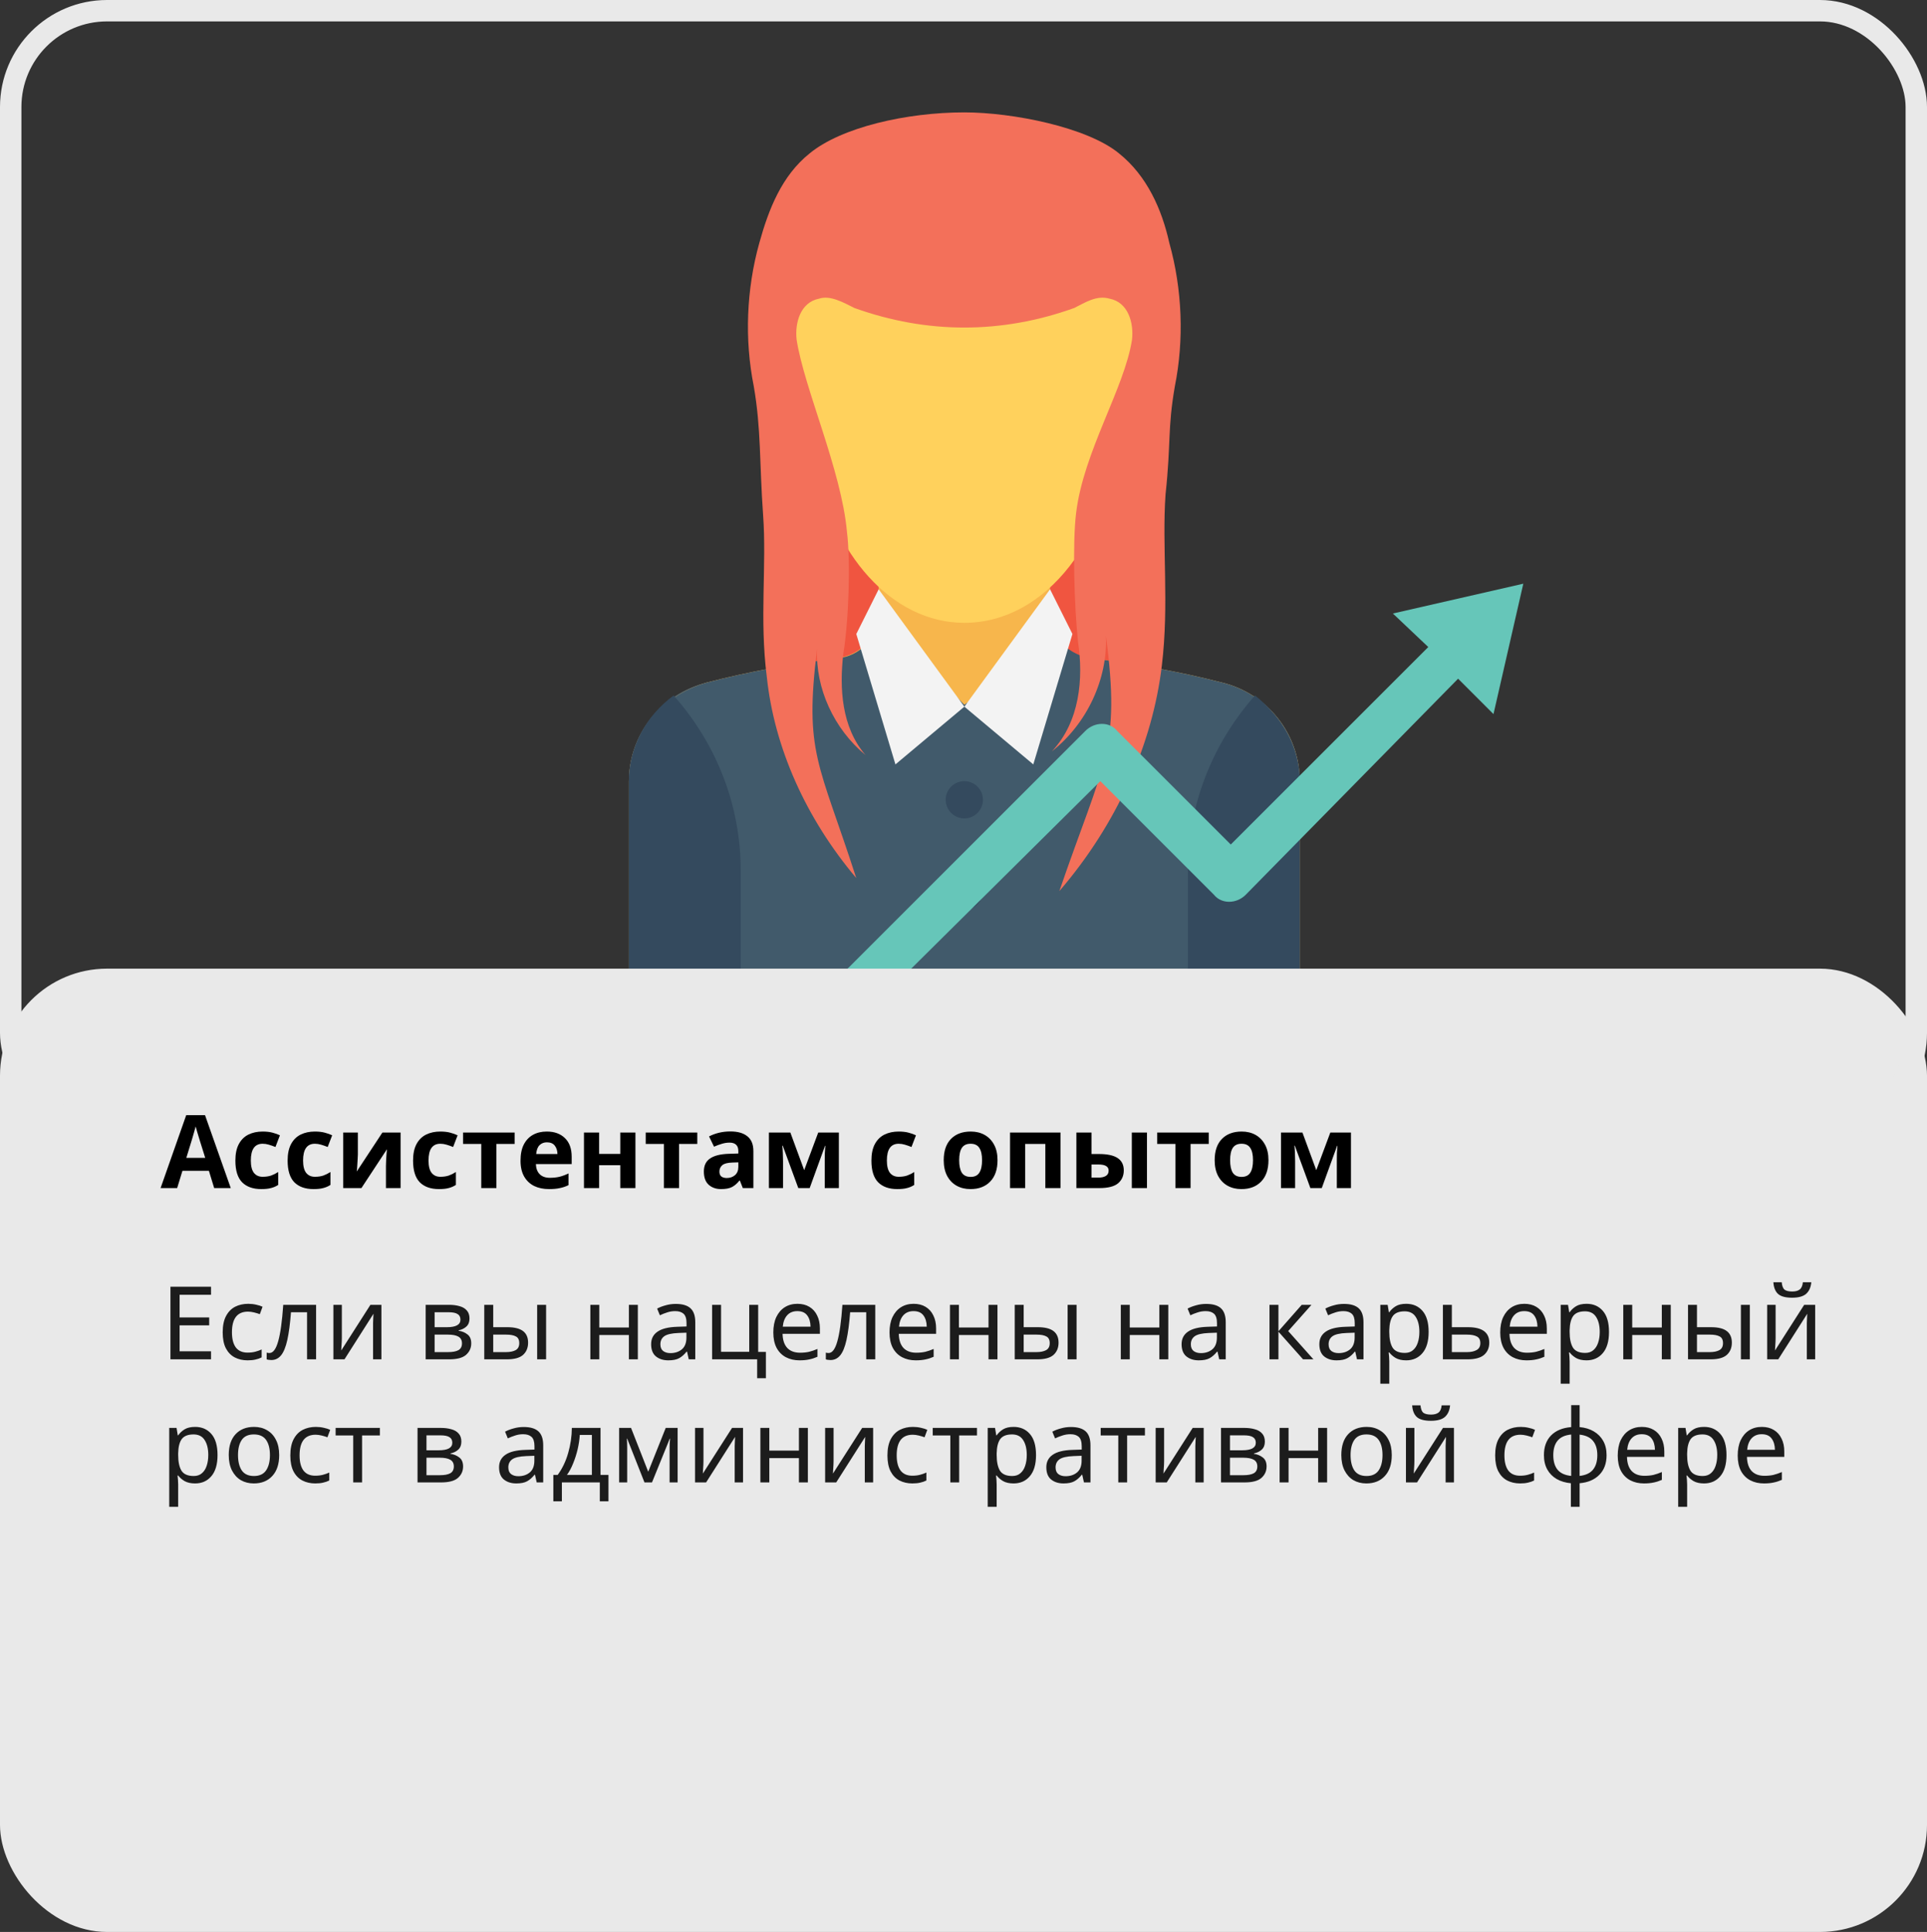 <?xml version="1.0" encoding="UTF-8"?> <svg xmlns="http://www.w3.org/2000/svg" width="360" height="361" viewBox="0 0 360 361" fill="none"><rect x="0" y="0" width="360" height="361" fill="#333333" stroke="none"/> <path d="M212.175 77.74C211.827 92.709 211.479 107.677 210.782 122.645C210.434 127.17 210.086 132.043 207.649 135.872C205.213 139.005 201.732 141.094 198.251 142.834C194.422 144.923 190.245 147.011 185.719 147.36C178.409 148.056 171.099 144.575 164.485 141.442C159.96 139.005 155.087 136.569 151.954 132.043C148.821 127.17 148.473 121.252 148.473 115.683C148.821 106.284 150.213 96.886 152.65 87.835C153.346 85.398 154.042 82.962 156.131 81.57C158.568 79.481 162.048 79.481 165.181 79.481C173.536 79.829 181.89 81.221 190.244 82.962" fill="#F05540"></path> <path d="M242.811 182.169V145.967C242.811 137.265 236.894 129.607 228.191 127.518C196.514 119.86 163.445 119.86 132.116 127.518C123.414 129.606 117.496 137.265 117.496 145.967V181.821H242.811V182.169Z" fill="#415A6B"></path> <path d="M242.811 182.169V145.967C242.811 137.264 236.894 129.606 228.191 127.518C220.185 125.429 211.831 124.037 203.824 122.992C199.299 122.644 196.166 118.815 196.166 114.29V98.277H164.141V114.29C164.141 118.815 161.008 122.296 156.483 122.992C148.128 124.037 140.122 125.429 132.116 127.518C123.414 129.954 117.496 137.264 117.496 145.967V181.821H242.811V182.169Z" fill="#F7B64C"></path> <path d="M242.811 182.17V145.968C242.811 137.265 236.894 129.607 228.191 127.519C220.185 125.43 211.831 124.038 203.824 122.993C201.387 122.645 198.951 121.253 197.558 119.164L180.154 131.695L164.141 115.335C163.793 119.164 160.66 122.645 156.483 122.993C148.128 124.038 140.122 125.43 132.116 127.519C123.414 129.955 117.496 137.265 117.496 145.968V181.822H242.811V182.17Z" fill="#415A6B"></path> <path d="M117.496 145.968V181.822H138.382V162.676C138.382 150.493 133.857 139.006 125.85 129.955C120.629 133.784 117.496 139.702 117.496 145.968Z" fill="#344A5E"></path> <path d="M242.812 145.968V181.822H221.926V162.676C221.926 150.493 226.451 139.006 234.457 129.955C239.331 133.784 242.812 139.702 242.812 145.968Z" fill="#344A5E"></path> <path d="M212.179 56.854C210.787 50.937 206.958 46.411 202.084 42.93C200.344 40.842 198.255 39.449 195.819 38.057C195.47 37.709 195.123 37.709 194.426 37.361C193.73 34.924 191.641 32.835 188.509 32.139C174.585 29.006 155.439 34.228 150.914 49.892C150.566 50.937 150.566 51.633 150.218 52.329C145.693 61.38 147.781 73.215 150.218 82.614C150.566 84.006 151.262 85.398 152.307 86.442C155.439 103.499 166.578 116.379 180.154 116.379C195.47 116.379 207.654 100.366 208.698 80.177C209.394 78.088 209.743 76 210.091 73.563C212.527 67.993 213.572 62.772 212.179 56.854Z" fill="#FFD15C"></path> <path d="M219.488 72.17C218.096 80.177 218.792 82.613 217.748 92.36C217.052 102.107 218.444 112.898 217.052 124.385C215.312 139.005 208.698 153.973 197.906 166.505C206.261 142.138 209.394 140.049 206.609 118.816C206.957 126.822 203.128 135.176 196.514 140.398C201.735 134.828 202.432 126.822 201.387 119.86C200.691 113.246 200.343 101.411 201.039 95.841C202.432 84.354 210.089 72.519 211.482 63.468C211.83 60.335 210.786 56.506 207.305 55.81C204.868 55.114 202.779 56.506 200.691 57.55C187.115 62.423 173.191 62.423 159.615 57.55C157.527 56.506 155.09 55.113 153.001 55.81C149.52 56.506 148.476 60.335 148.824 63.468C150.217 72.519 157.178 87.835 158.223 99.322C158.919 104.892 158.571 116.031 157.527 122.297C156.831 128.562 157.178 135.873 161.704 141.094C155.786 136.221 152.305 128.562 152.653 121.252C150.217 140.746 153.002 142.486 159.963 164.068C150.565 152.929 144.647 139.701 143.255 126.474C141.862 115.683 143.255 105.588 142.559 96.189C141.863 86.443 142.21 80.177 140.818 72.171C139.078 63.468 139.426 54.069 141.863 45.367C143.603 39.102 146.04 32.836 151.261 28.659C157.179 23.785 169.362 21 180.153 21C189.204 21 203.128 23.785 209.045 28.658C214.267 32.835 217.052 39.101 218.444 45.367C220.881 54.069 221.229 63.468 219.488 72.17Z" fill="#F3705A"></path> <path d="M180.16 132.043L193.04 142.835L200.35 118.468L196.173 110.113L180.16 132.043Z" fill="#F3F3F3"></path> <path d="M180.162 132.043L167.283 142.835L159.973 118.468L164.15 110.113L180.162 132.043Z" fill="#F3F3F3"></path> <path d="M180.153 169.985C182.076 169.985 183.634 168.426 183.634 166.504C183.634 164.581 182.076 163.022 180.153 163.022C178.23 163.022 176.672 164.581 176.672 166.504C176.672 168.426 178.23 169.985 180.153 169.985Z" fill="#344A5E"></path> <path d="M180.153 152.929C182.076 152.929 183.634 151.37 183.634 149.448C183.634 147.525 182.076 145.967 180.153 145.967C178.23 145.967 176.672 147.525 176.672 149.448C176.672 151.37 178.23 152.929 180.153 152.929Z" fill="#344A5E"></path> <path d="M284.582 109.068L279.012 133.435L272.399 126.821L232.716 167.201C230.975 168.941 228.19 168.941 226.798 167.201L205.564 145.966L164.488 186.694C162.748 188.435 159.963 188.435 158.571 186.694C156.831 184.954 156.831 182.169 158.571 180.777L202.779 136.568C204.52 134.828 207.305 134.828 208.697 136.568L229.931 157.802L266.829 120.904L260.215 114.638L284.582 109.068Z" fill="#66C6B9"></path> <rect y="181" width="360" height="180" rx="20" fill="#E9E9E9"></rect> <rect x="2" y="2" width="356" height="209" rx="18" stroke="#E9E9E9" stroke-width="4"></rect> <path d="M40.013 222L39.025 218.77H34.085L33.097 222H30L34.788 208.377H38.303L43.11 222H40.013ZM37.353 213.203C37.29 212.988 37.207 212.715 37.106 212.386C37.005 212.057 36.903 211.721 36.802 211.379C36.701 211.037 36.618 210.739 36.555 210.486C36.492 210.739 36.403 211.056 36.289 211.436C36.188 211.803 36.086 212.158 35.985 212.5C35.896 212.829 35.827 213.064 35.776 213.203L34.807 216.357H38.341L37.353 213.203ZM48.818 222.19C47.273 222.19 46.076 221.766 45.227 220.917C44.391 220.056 43.973 218.707 43.973 216.87C43.973 215.603 44.188 214.571 44.619 213.773C45.05 212.975 45.645 212.386 46.405 212.006C47.178 211.626 48.065 211.436 49.065 211.436C49.775 211.436 50.389 211.506 50.908 211.645C51.44 211.784 51.903 211.949 52.295 212.139L51.459 214.324C51.016 214.147 50.598 214.001 50.205 213.887C49.825 213.773 49.445 213.716 49.065 213.716C47.596 213.716 46.861 214.761 46.861 216.851C46.861 217.89 47.051 218.656 47.431 219.15C47.824 219.644 48.368 219.891 49.065 219.891C49.66 219.891 50.186 219.815 50.642 219.663C51.098 219.498 51.541 219.277 51.972 218.998V221.411C51.541 221.69 51.086 221.886 50.604 222C50.136 222.127 49.54 222.19 48.818 222.19ZM58.578 222.19C57.033 222.19 55.836 221.766 54.987 220.917C54.151 220.056 53.733 218.707 53.733 216.87C53.733 215.603 53.948 214.571 54.379 213.773C54.81 212.975 55.405 212.386 56.165 212.006C56.938 211.626 57.824 211.436 58.825 211.436C59.534 211.436 60.149 211.506 60.668 211.645C61.2 211.784 61.662 211.949 62.055 212.139L61.219 214.324C60.776 214.147 60.358 214.001 59.965 213.887C59.585 213.773 59.205 213.716 58.825 213.716C57.356 213.716 56.621 214.761 56.621 216.851C56.621 217.89 56.811 218.656 57.191 219.15C57.584 219.644 58.128 219.891 58.825 219.891C59.42 219.891 59.946 219.815 60.402 219.663C60.858 219.498 61.301 219.277 61.732 218.998V221.411C61.301 221.69 60.845 221.886 60.364 222C59.895 222.127 59.3 222.19 58.578 222.19ZM66.856 215.73C66.856 215.945 66.843 216.211 66.818 216.528C66.805 216.845 66.786 217.168 66.761 217.497C66.748 217.826 66.729 218.118 66.704 218.371C66.678 218.624 66.659 218.802 66.647 218.903L71.435 211.626H74.836V222H72.1V217.858C72.1 217.516 72.112 217.142 72.138 216.737C72.163 216.319 72.188 215.933 72.214 215.578C72.252 215.211 72.277 214.932 72.29 214.742L67.521 222H64.12V211.626H66.856V215.73ZM82.013 222.19C80.467 222.19 79.27 221.766 78.421 220.917C77.585 220.056 77.168 218.707 77.168 216.87C77.168 215.603 77.383 214.571 77.814 213.773C78.244 212.975 78.84 212.386 79.6 212.006C80.372 211.626 81.259 211.436 82.26 211.436C82.969 211.436 83.583 211.506 84.103 211.645C84.635 211.784 85.097 211.949 85.49 212.139L84.653 214.324C84.21 214.147 83.792 214.001 83.4 213.887C83.019 213.773 82.639 213.716 82.26 213.716C80.79 213.716 80.055 214.761 80.055 216.851C80.055 217.89 80.246 218.656 80.626 219.15C81.018 219.644 81.563 219.891 82.26 219.891C82.855 219.891 83.38 219.815 83.837 219.663C84.293 219.498 84.736 219.277 85.166 218.998V221.411C84.736 221.69 84.28 221.886 83.799 222C83.33 222.127 82.734 222.19 82.013 222.19ZM96.142 213.754H92.741V222H89.91V213.754H86.509V211.626H96.142V213.754ZM102.146 211.436C103.577 211.436 104.711 211.848 105.547 212.671C106.383 213.482 106.801 214.641 106.801 216.148V217.516H100.113C100.138 218.314 100.372 218.941 100.816 219.397C101.272 219.853 101.899 220.081 102.697 220.081C103.368 220.081 103.976 220.018 104.521 219.891C105.065 219.752 105.629 219.543 106.212 219.264V221.449C105.705 221.702 105.167 221.886 104.597 222C104.039 222.127 103.362 222.19 102.564 222.19C101.525 222.19 100.607 222 99.809 221.62C99.011 221.227 98.384 220.638 97.928 219.853C97.472 219.068 97.244 218.08 97.244 216.889C97.244 215.673 97.446 214.666 97.852 213.868C98.27 213.057 98.846 212.449 99.581 212.044C100.315 211.639 101.17 211.436 102.146 211.436ZM102.165 213.45C101.62 213.45 101.164 213.627 100.797 213.982C100.442 214.337 100.233 214.888 100.17 215.635H104.141C104.128 215.002 103.963 214.482 103.647 214.077C103.33 213.659 102.836 213.45 102.165 213.45ZM111.927 211.626V215.616H115.879V211.626H118.71V222H115.879V217.725H111.927V222H109.096V211.626H111.927ZM130.264 213.754H126.863V222H124.032V213.754H120.631V211.626H130.264V213.754ZM136.434 211.417C137.828 211.417 138.892 211.721 139.626 212.329C140.374 212.924 140.747 213.843 140.747 215.084V222H138.771L138.22 220.594H138.144C137.701 221.151 137.232 221.557 136.738 221.81C136.244 222.063 135.567 222.19 134.705 222.19C133.781 222.19 133.014 221.924 132.406 221.392C131.798 220.847 131.494 220.018 131.494 218.903C131.494 217.801 131.881 216.99 132.653 216.471C133.426 215.939 134.585 215.648 136.13 215.597L137.935 215.54V215.084C137.935 214.539 137.79 214.14 137.498 213.887C137.22 213.634 136.827 213.507 136.32 213.507C135.814 213.507 135.32 213.583 134.838 213.735C134.357 213.874 133.876 214.052 133.394 214.267L132.463 212.348C133.021 212.057 133.635 211.829 134.306 211.664C134.99 211.499 135.7 211.417 136.434 211.417ZM136.833 217.231C135.921 217.256 135.288 217.421 134.933 217.725C134.579 218.029 134.401 218.428 134.401 218.922C134.401 219.353 134.528 219.663 134.781 219.853C135.035 220.03 135.364 220.119 135.769 220.119C136.377 220.119 136.89 219.942 137.308 219.587C137.726 219.22 137.935 218.707 137.935 218.048V217.193L136.833 217.231ZM156.717 211.626V222H154.076V216.908C154.076 216.401 154.082 215.907 154.095 215.426C154.12 214.945 154.152 214.501 154.19 214.096H154.133L151.264 222H149.136L146.229 214.077H146.153C146.204 214.495 146.235 214.945 146.248 215.426C146.273 215.895 146.286 216.414 146.286 216.984V222H143.645V211.626H147.654L150.238 218.656L152.86 211.626H156.717ZM167.642 222.19C166.097 222.19 164.9 221.766 164.051 220.917C163.215 220.056 162.797 218.707 162.797 216.87C162.797 215.603 163.013 214.571 163.443 213.773C163.874 212.975 164.469 212.386 165.229 212.006C166.002 211.626 166.889 211.436 167.889 211.436C168.599 211.436 169.213 211.506 169.732 211.645C170.264 211.784 170.727 211.949 171.119 212.139L170.283 214.324C169.84 214.147 169.422 214.001 169.029 213.887C168.649 213.773 168.269 213.716 167.889 213.716C166.42 213.716 165.685 214.761 165.685 216.851C165.685 217.89 165.875 218.656 166.255 219.15C166.648 219.644 167.193 219.891 167.889 219.891C168.485 219.891 169.01 219.815 169.466 219.663C169.922 219.498 170.366 219.277 170.796 218.998V221.411C170.366 221.69 169.91 221.886 169.428 222C168.96 222.127 168.364 222.19 167.642 222.19ZM186.356 216.794C186.356 218.517 185.9 219.847 184.988 220.784C184.089 221.721 182.86 222.19 181.302 222.19C180.34 222.19 179.478 221.981 178.718 221.563C177.971 221.145 177.382 220.537 176.951 219.739C176.521 218.928 176.305 217.947 176.305 216.794C176.305 215.071 176.755 213.748 177.654 212.823C178.554 211.898 179.789 211.436 181.359 211.436C182.335 211.436 183.196 211.645 183.943 212.063C184.691 212.481 185.28 213.089 185.71 213.887C186.141 214.672 186.356 215.641 186.356 216.794ZM179.193 216.794C179.193 217.82 179.358 218.599 179.687 219.131C180.029 219.65 180.58 219.91 181.34 219.91C182.088 219.91 182.626 219.65 182.955 219.131C183.297 218.599 183.468 217.82 183.468 216.794C183.468 215.768 183.297 215.002 182.955 214.495C182.626 213.976 182.081 213.716 181.321 213.716C180.574 213.716 180.029 213.976 179.687 214.495C179.358 215.002 179.193 215.768 179.193 216.794ZM198.12 211.626V222H195.289V213.754H191.527V222H188.696V211.626H198.12ZM201.09 222V211.626H203.921V215.635H205.289C206.873 215.635 208.044 215.888 208.804 216.395C209.564 216.902 209.944 217.668 209.944 218.694C209.944 219.695 209.59 220.499 208.88 221.107C208.171 221.702 207.006 222 205.384 222H201.09ZM211.445 222V211.626H214.276V222H211.445ZM205.232 220.043C205.79 220.043 206.239 219.942 206.581 219.739C206.936 219.536 207.113 219.201 207.113 218.732C207.113 217.972 206.474 217.592 205.194 217.592H203.921V220.043H205.232ZM225.821 213.754H222.42V222H219.589V213.754H216.188V211.626H225.821V213.754ZM236.973 216.794C236.973 218.517 236.517 219.847 235.605 220.784C234.706 221.721 233.477 222.19 231.919 222.19C230.957 222.19 230.095 221.981 229.335 221.563C228.588 221.145 227.999 220.537 227.568 219.739C227.138 218.928 226.922 217.947 226.922 216.794C226.922 215.071 227.372 213.748 228.271 212.823C229.171 211.898 230.406 211.436 231.976 211.436C232.952 211.436 233.813 211.645 234.56 212.063C235.308 212.481 235.897 213.089 236.327 213.887C236.758 214.672 236.973 215.641 236.973 216.794ZM229.81 216.794C229.81 217.82 229.975 218.599 230.304 219.131C230.646 219.65 231.197 219.91 231.957 219.91C232.705 219.91 233.243 219.65 233.572 219.131C233.914 218.599 234.085 217.82 234.085 216.794C234.085 215.768 233.914 215.002 233.572 214.495C233.243 213.976 232.698 213.716 231.938 213.716C231.191 213.716 230.646 213.976 230.304 214.495C229.975 215.002 229.81 215.768 229.81 216.794ZM252.385 211.626V222H249.744V216.908C249.744 216.401 249.75 215.907 249.763 215.426C249.788 214.945 249.82 214.501 249.858 214.096H249.801L246.932 222H244.804L241.897 214.077H241.821C241.872 214.495 241.903 214.945 241.916 215.426C241.941 215.895 241.954 216.414 241.954 216.984V222H239.313V211.626H243.322L245.906 218.656L248.528 211.626H252.385Z" fill="black"></path> <path d="M39.424 254H31.843V240.434H39.424V241.935H33.553V246.172H39.082V247.654H33.553V252.499H39.424V254ZM46.258 254.19C45.358 254.19 44.554 254.006 43.845 253.639C43.148 253.272 42.597 252.702 42.192 251.929C41.799 251.156 41.603 250.168 41.603 248.965C41.603 247.711 41.812 246.691 42.23 245.906C42.648 245.121 43.211 244.544 43.921 244.177C44.643 243.81 45.46 243.626 46.372 243.626C46.891 243.626 47.391 243.683 47.873 243.797C48.354 243.898 48.747 244.025 49.051 244.177L48.538 245.564C48.234 245.45 47.879 245.342 47.474 245.241C47.068 245.14 46.688 245.089 46.334 245.089C44.332 245.089 43.332 246.375 43.332 248.946C43.332 250.175 43.572 251.118 44.054 251.777C44.548 252.423 45.276 252.746 46.239 252.746C46.796 252.746 47.284 252.689 47.702 252.575C48.132 252.461 48.525 252.322 48.88 252.157V253.639C48.538 253.816 48.158 253.949 47.74 254.038C47.334 254.139 46.84 254.19 46.258 254.19ZM59.053 254H57.362V245.203H54.361C54.196 247.344 53.968 249.073 53.676 250.39C53.385 251.695 52.999 252.645 52.517 253.24C52.036 253.835 51.428 254.133 50.694 254.133C50.529 254.133 50.364 254.12 50.2 254.095C50.047 254.082 49.921 254.051 49.819 254V252.746C49.895 252.771 49.978 252.79 50.066 252.803C50.155 252.816 50.244 252.822 50.333 252.822C51.017 252.822 51.561 252.094 51.967 250.637C52.385 249.18 52.701 246.907 52.916 243.816H59.053V254ZM63.863 250.029C63.863 250.181 63.857 250.409 63.844 250.713C63.831 251.017 63.812 251.321 63.787 251.625C63.774 251.929 63.762 252.17 63.749 252.347L69.202 243.816H71.254V254H69.696V247.996C69.696 247.793 69.696 247.527 69.696 247.198C69.709 246.869 69.721 246.546 69.734 246.229C69.747 245.9 69.759 245.653 69.772 245.488L64.357 254H62.286V243.816H63.863V250.029ZM87.712 246.381C87.712 247.014 87.522 247.508 87.142 247.863C86.762 248.218 86.275 248.458 85.679 248.585V248.661C86.312 248.75 86.864 248.978 87.332 249.345C87.801 249.7 88.035 250.257 88.035 251.017C88.035 251.878 87.712 252.594 87.066 253.164C86.433 253.721 85.382 254 83.912 254H79.523V243.816H83.893C84.615 243.816 85.261 243.898 85.831 244.063C86.414 244.215 86.87 244.481 87.199 244.861C87.541 245.228 87.712 245.735 87.712 246.381ZM86.021 246.59C86.021 246.109 85.844 245.76 85.489 245.545C85.147 245.317 84.584 245.203 83.798 245.203H81.195V247.996H83.494C85.179 247.996 86.021 247.527 86.021 246.59ZM86.306 251.017C86.306 250.434 86.085 250.016 85.641 249.763C85.198 249.51 84.546 249.383 83.684 249.383H81.195V252.651H83.722C84.558 252.651 85.198 252.531 85.641 252.29C86.085 252.037 86.306 251.612 86.306 251.017ZM90.471 254V243.816H92.142V247.996H94.784C96.101 247.996 97.076 248.237 97.71 248.718C98.343 249.199 98.659 249.921 98.659 250.884C98.659 251.834 98.349 252.594 97.728 253.164C97.108 253.721 96.101 254 94.707 254H90.471ZM100.35 254V243.816H102.022V254H100.35ZM94.555 252.651C95.278 252.651 95.867 252.531 96.323 252.29C96.778 252.037 97.007 251.6 97.007 250.979C97.007 250.358 96.797 249.94 96.379 249.725C95.962 249.497 95.36 249.383 94.575 249.383H92.142V252.651H94.555ZM111.959 243.816V248.053H117.488V243.816H119.16V254H117.488V249.459H111.959V254H110.287V243.816H111.959ZM126.242 243.645C127.483 243.645 128.401 243.917 128.997 244.462C129.592 245.007 129.89 245.874 129.89 247.065V254H128.674L128.351 252.556H128.275C127.831 253.113 127.363 253.525 126.869 253.791C126.387 254.057 125.716 254.19 124.855 254.19C123.93 254.19 123.164 253.949 122.556 253.468C121.948 252.974 121.644 252.208 121.644 251.169C121.644 250.156 122.043 249.377 122.841 248.832C123.639 248.275 124.867 247.971 126.527 247.92L128.256 247.863V247.255C128.256 246.406 128.072 245.817 127.705 245.488C127.337 245.159 126.818 244.994 126.147 244.994C125.615 244.994 125.108 245.076 124.627 245.241C124.145 245.393 123.696 245.57 123.278 245.773L122.765 244.519C123.208 244.278 123.734 244.076 124.342 243.911C124.95 243.734 125.583 243.645 126.242 243.645ZM126.736 249.079C125.469 249.13 124.589 249.332 124.095 249.687C123.613 250.042 123.373 250.542 123.373 251.188C123.373 251.758 123.544 252.176 123.886 252.442C124.24 252.708 124.69 252.841 125.235 252.841C126.096 252.841 126.812 252.607 127.382 252.138C127.952 251.657 128.237 250.922 128.237 249.934V249.022L126.736 249.079ZM143.086 257.534H141.452V254H133.035V243.816H134.707V252.594H139.97V243.816H141.642V252.613H143.086V257.534ZM148.973 243.626C149.847 243.626 150.594 243.816 151.215 244.196C151.848 244.576 152.329 245.114 152.659 245.811C153.001 246.495 153.172 247.299 153.172 248.224V249.231H146.199C146.224 250.384 146.515 251.264 147.073 251.872C147.643 252.467 148.434 252.765 149.448 252.765C150.094 252.765 150.664 252.708 151.158 252.594C151.664 252.467 152.184 252.29 152.716 252.062V253.525C152.196 253.753 151.683 253.918 151.177 254.019C150.67 254.133 150.068 254.19 149.372 254.19C148.409 254.19 147.554 253.994 146.807 253.601C146.072 253.208 145.496 252.626 145.078 251.853C144.672 251.068 144.47 250.111 144.47 248.984C144.47 247.869 144.653 246.913 145.021 246.115C145.401 245.317 145.926 244.703 146.598 244.272C147.282 243.841 148.073 243.626 148.973 243.626ZM148.954 244.994C148.156 244.994 147.522 245.254 147.054 245.773C146.598 246.28 146.325 246.989 146.237 247.901H151.424C151.411 247.04 151.208 246.343 150.816 245.811C150.423 245.266 149.802 244.994 148.954 244.994ZM163.516 254H161.825V245.203H158.823C158.659 247.344 158.431 249.073 158.139 250.39C157.848 251.695 157.462 252.645 156.98 253.24C156.499 253.835 155.891 254.133 155.156 254.133C154.992 254.133 154.827 254.12 154.662 254.095C154.51 254.082 154.384 254.051 154.282 254V252.746C154.358 252.771 154.441 252.79 154.529 252.803C154.618 252.816 154.707 252.822 154.795 252.822C155.479 252.822 156.024 252.094 156.429 250.637C156.847 249.18 157.164 246.907 157.379 243.816H163.516V254ZM170.682 243.626C171.556 243.626 172.303 243.816 172.924 244.196C173.557 244.576 174.038 245.114 174.368 245.811C174.71 246.495 174.881 247.299 174.881 248.224V249.231H167.908C167.933 250.384 168.224 251.264 168.782 251.872C169.352 252.467 170.143 252.765 171.157 252.765C171.803 252.765 172.373 252.708 172.867 252.594C173.373 252.467 173.893 252.29 174.425 252.062V253.525C173.905 253.753 173.392 253.918 172.886 254.019C172.379 254.133 171.777 254.19 171.081 254.19C170.118 254.19 169.263 253.994 168.516 253.601C167.781 253.208 167.205 252.626 166.787 251.853C166.381 251.068 166.179 250.111 166.179 248.984C166.179 247.869 166.362 246.913 166.73 246.115C167.11 245.317 167.635 244.703 168.307 244.272C168.991 243.841 169.782 243.626 170.682 243.626ZM170.663 244.994C169.865 244.994 169.231 245.254 168.763 245.773C168.307 246.28 168.034 246.989 167.946 247.901H173.133C173.12 247.04 172.917 246.343 172.525 245.811C172.132 245.266 171.511 244.994 170.663 244.994ZM179.145 243.816V248.053H184.674V243.816H186.346V254H184.674V249.459H179.145V254H177.473V243.816H179.145ZM189.571 254V243.816H191.243V247.996H193.884C195.201 247.996 196.177 248.237 196.81 248.718C197.443 249.199 197.76 249.921 197.76 250.884C197.76 251.834 197.45 252.594 196.829 253.164C196.208 253.721 195.201 254 193.808 254H189.571ZM199.451 254V243.816H201.123V254H199.451ZM193.656 252.651C194.378 252.651 194.967 252.531 195.423 252.29C195.879 252.037 196.107 251.6 196.107 250.979C196.107 250.358 195.898 249.94 195.48 249.725C195.062 249.497 194.46 249.383 193.675 249.383H191.243V252.651H193.656ZM211.059 243.816V248.053H216.588V243.816H218.26V254H216.588V249.459H211.059V254H209.387V243.816H211.059ZM225.342 243.645C226.583 243.645 227.502 243.917 228.097 244.462C228.692 245.007 228.99 245.874 228.99 247.065V254H227.774L227.451 252.556H227.375C226.932 253.113 226.463 253.525 225.969 253.791C225.488 254.057 224.816 254.19 223.955 254.19C223.03 254.19 222.264 253.949 221.656 253.468C221.048 252.974 220.744 252.208 220.744 251.169C220.744 250.156 221.143 249.377 221.941 248.832C222.739 248.275 223.968 247.971 225.627 247.92L227.356 247.863V247.255C227.356 246.406 227.172 245.817 226.805 245.488C226.438 245.159 225.918 244.994 225.247 244.994C224.715 244.994 224.208 245.076 223.727 245.241C223.246 245.393 222.796 245.57 222.378 245.773L221.865 244.519C222.308 244.278 222.834 244.076 223.442 243.911C224.05 243.734 224.683 243.645 225.342 243.645ZM225.836 249.079C224.569 249.13 223.689 249.332 223.195 249.687C222.714 250.042 222.473 250.542 222.473 251.188C222.473 251.758 222.644 252.176 222.986 252.442C223.341 252.708 223.79 252.841 224.335 252.841C225.196 252.841 225.912 252.607 226.482 252.138C227.052 251.657 227.337 250.922 227.337 249.934V249.022L225.836 249.079ZM243.187 243.816H245.011L240.66 248.718L245.372 254H243.434L238.836 248.832V254H237.164V243.816H238.836V248.756L243.187 243.816ZM251.077 243.645C252.319 243.645 253.237 243.917 253.832 244.462C254.428 245.007 254.725 245.874 254.725 247.065V254H253.509L253.186 252.556H253.11C252.667 253.113 252.198 253.525 251.704 253.791C251.223 254.057 250.552 254.19 249.69 254.19C248.766 254.19 247.999 253.949 247.391 253.468C246.783 252.974 246.479 252.208 246.479 251.169C246.479 250.156 246.878 249.377 247.676 248.832C248.474 248.275 249.703 247.971 251.362 247.92L253.091 247.863V247.255C253.091 246.406 252.908 245.817 252.54 245.488C252.173 245.159 251.654 244.994 250.982 244.994C250.45 244.994 249.944 245.076 249.462 245.241C248.981 245.393 248.531 245.57 248.113 245.773L247.6 244.519C248.044 244.278 248.569 244.076 249.177 243.911C249.785 243.734 250.419 243.645 251.077 243.645ZM251.571 249.079C250.305 249.13 249.424 249.332 248.93 249.687C248.449 250.042 248.208 250.542 248.208 251.188C248.208 251.758 248.379 252.176 248.721 252.442C249.076 252.708 249.526 252.841 250.07 252.841C250.932 252.841 251.647 252.607 252.217 252.138C252.787 251.657 253.072 250.922 253.072 249.934V249.022L251.571 249.079ZM262.716 243.626C263.97 243.626 264.977 244.063 265.737 244.937C266.51 245.811 266.896 247.128 266.896 248.889C266.896 250.624 266.51 251.942 265.737 252.841C264.977 253.74 263.964 254.19 262.697 254.19C261.912 254.19 261.259 254.044 260.74 253.753C260.233 253.449 259.834 253.101 259.543 252.708H259.429C259.454 252.923 259.48 253.196 259.505 253.525C259.53 253.854 259.543 254.139 259.543 254.38V258.56H257.871V243.816H259.239L259.467 245.203H259.543C259.847 244.76 260.246 244.386 260.74 244.082C261.234 243.778 261.893 243.626 262.716 243.626ZM262.412 245.032C261.373 245.032 260.639 245.323 260.208 245.906C259.79 246.489 259.568 247.375 259.543 248.566V248.889C259.543 250.143 259.746 251.112 260.151 251.796C260.569 252.467 261.335 252.803 262.45 252.803C263.071 252.803 263.577 252.632 263.97 252.29C264.375 251.948 264.673 251.486 264.863 250.903C265.066 250.308 265.167 249.63 265.167 248.87C265.167 247.705 264.939 246.774 264.483 246.077C264.04 245.38 263.349 245.032 262.412 245.032ZM274.253 247.996C276.901 247.996 278.224 248.959 278.224 250.884C278.224 251.834 277.901 252.594 277.255 253.164C276.609 253.721 275.583 254 274.177 254H269.56V243.816H271.232V247.996H274.253ZM276.552 250.979C276.552 250.358 276.331 249.94 275.887 249.725C275.457 249.497 274.849 249.383 274.063 249.383H271.232V252.651H274.101C274.811 252.651 275.393 252.524 275.849 252.271C276.318 252.018 276.552 251.587 276.552 250.979ZM284.775 243.626C285.649 243.626 286.396 243.816 287.017 244.196C287.65 244.576 288.131 245.114 288.461 245.811C288.803 246.495 288.974 247.299 288.974 248.224V249.231H282.001C282.026 250.384 282.317 251.264 282.875 251.872C283.445 252.467 284.236 252.765 285.25 252.765C285.896 252.765 286.466 252.708 286.96 252.594C287.466 252.467 287.986 252.29 288.518 252.062V253.525C287.998 253.753 287.485 253.918 286.979 254.019C286.472 254.133 285.87 254.19 285.174 254.19C284.211 254.19 283.356 253.994 282.609 253.601C281.874 253.208 281.298 252.626 280.88 251.853C280.474 251.068 280.272 250.111 280.272 248.984C280.272 247.869 280.455 246.913 280.823 246.115C281.203 245.317 281.728 244.703 282.4 244.272C283.084 243.841 283.875 243.626 284.775 243.626ZM284.756 244.994C283.958 244.994 283.324 245.254 282.856 245.773C282.4 246.28 282.127 246.989 282.039 247.901H287.226C287.213 247.04 287.01 246.343 286.618 245.811C286.225 245.266 285.604 244.994 284.756 244.994ZM296.411 243.626C297.665 243.626 298.672 244.063 299.432 244.937C300.205 245.811 300.591 247.128 300.591 248.889C300.591 250.624 300.205 251.942 299.432 252.841C298.672 253.74 297.659 254.19 296.392 254.19C295.607 254.19 294.955 254.044 294.435 253.753C293.929 253.449 293.53 253.101 293.238 252.708H293.124C293.15 252.923 293.175 253.196 293.2 253.525C293.226 253.854 293.238 254.139 293.238 254.38V258.56H291.566V243.816H292.934L293.162 245.203H293.238C293.542 244.76 293.941 244.386 294.435 244.082C294.929 243.778 295.588 243.626 296.411 243.626ZM296.107 245.032C295.069 245.032 294.334 245.323 293.903 245.906C293.485 246.489 293.264 247.375 293.238 248.566V248.889C293.238 250.143 293.441 251.112 293.846 251.796C294.264 252.467 295.031 252.803 296.145 252.803C296.766 252.803 297.273 252.632 297.665 252.29C298.071 251.948 298.368 251.486 298.558 250.903C298.761 250.308 298.862 249.63 298.862 248.87C298.862 247.705 298.634 246.774 298.178 246.077C297.735 245.38 297.045 245.032 296.107 245.032ZM304.928 243.816V248.053H310.457V243.816H312.129V254H310.457V249.459H304.928V254H303.256V243.816H304.928ZM315.353 254V243.816H317.025V247.996H319.666C320.984 247.996 321.959 248.237 322.592 248.718C323.226 249.199 323.542 249.921 323.542 250.884C323.542 251.834 323.232 252.594 322.611 253.164C321.991 253.721 320.984 254 319.59 254H315.353ZM325.233 254V243.816H326.905V254H325.233ZM319.438 252.651C320.16 252.651 320.749 252.531 321.205 252.29C321.661 252.037 321.889 251.6 321.889 250.979C321.889 250.358 321.68 249.94 321.262 249.725C320.844 249.497 320.243 249.383 319.457 249.383H317.025V252.651H319.438ZM338.387 239.598C338.299 240.548 337.976 241.27 337.418 241.764C336.874 242.245 336 242.486 334.796 242.486C333.555 242.486 332.675 242.245 332.155 241.764C331.649 241.283 331.364 240.561 331.3 239.598H332.858C332.922 240.282 333.099 240.744 333.39 240.985C333.694 241.213 334.176 241.327 334.834 241.327C335.417 241.327 335.873 241.207 336.202 240.966C336.544 240.713 336.747 240.257 336.81 239.598H338.387ZM331.718 250.029C331.718 250.181 331.712 250.409 331.699 250.713C331.687 251.017 331.668 251.321 331.642 251.625C331.63 251.929 331.617 252.17 331.604 252.347L337.057 243.816H339.109V254H337.551V247.996C337.551 247.793 337.551 247.527 337.551 247.198C337.564 246.869 337.577 246.546 337.589 246.229C337.602 245.9 337.615 245.653 337.627 245.488L332.212 254H330.141V243.816H331.718V250.029ZM36.46 266.626C37.714 266.626 38.721 267.063 39.481 267.937C40.254 268.811 40.64 270.128 40.64 271.889C40.64 273.624 40.254 274.942 39.481 275.841C38.721 276.74 37.708 277.19 36.441 277.19C35.656 277.19 35.003 277.044 34.484 276.753C33.977 276.449 33.578 276.101 33.287 275.708H33.173C33.198 275.923 33.224 276.196 33.249 276.525C33.274 276.854 33.287 277.139 33.287 277.38V281.56H31.615V266.816H32.983L33.211 268.203H33.287C33.591 267.76 33.99 267.386 34.484 267.082C34.978 266.778 35.637 266.626 36.46 266.626ZM36.156 268.032C35.117 268.032 34.383 268.323 33.952 268.906C33.534 269.489 33.312 270.375 33.287 271.566V271.889C33.287 273.143 33.49 274.112 33.895 274.796C34.313 275.467 35.079 275.803 36.194 275.803C36.815 275.803 37.321 275.632 37.714 275.29C38.119 274.948 38.417 274.486 38.607 273.903C38.81 273.308 38.911 272.63 38.911 271.87C38.911 270.705 38.683 269.774 38.227 269.077C37.784 268.38 37.093 268.032 36.156 268.032ZM52.158 271.889C52.158 273.574 51.728 274.878 50.867 275.803C50.018 276.728 48.865 277.19 47.408 277.19C46.509 277.19 45.705 276.987 44.995 276.582C44.299 276.164 43.748 275.562 43.343 274.777C42.937 273.979 42.734 273.016 42.734 271.889C42.734 270.204 43.159 268.906 44.008 267.994C44.856 267.082 46.009 266.626 47.465 266.626C48.39 266.626 49.201 266.835 49.898 267.253C50.607 267.658 51.158 268.254 51.55 269.039C51.956 269.812 52.158 270.762 52.158 271.889ZM44.464 271.889C44.464 273.092 44.698 274.049 45.166 274.758C45.648 275.455 46.408 275.803 47.447 275.803C48.472 275.803 49.226 275.455 49.708 274.758C50.189 274.049 50.429 273.092 50.429 271.889C50.429 270.686 50.189 269.742 49.708 269.058C49.226 268.374 48.466 268.032 47.428 268.032C46.389 268.032 45.635 268.374 45.166 269.058C44.698 269.742 44.464 270.686 44.464 271.889ZM58.893 277.19C57.994 277.19 57.19 277.006 56.48 276.639C55.784 276.272 55.233 275.702 54.827 274.929C54.435 274.156 54.238 273.168 54.238 271.965C54.238 270.711 54.447 269.691 54.865 268.906C55.283 268.121 55.847 267.544 56.556 267.177C57.278 266.81 58.095 266.626 59.007 266.626C59.527 266.626 60.027 266.683 60.508 266.797C60.99 266.898 61.382 267.025 61.686 267.177L61.173 268.564C60.869 268.45 60.515 268.342 60.109 268.241C59.704 268.14 59.324 268.089 58.969 268.089C56.968 268.089 55.967 269.375 55.967 271.946C55.967 273.175 56.208 274.118 56.689 274.777C57.183 275.423 57.912 275.746 58.874 275.746C59.432 275.746 59.919 275.689 60.337 275.575C60.768 275.461 61.161 275.322 61.515 275.157V276.639C61.173 276.816 60.793 276.949 60.375 277.038C59.97 277.139 59.476 277.19 58.893 277.19ZM70.967 268.222H67.642V277H65.989V268.222H62.702V266.816H70.967V268.222ZM86.191 269.381C86.191 270.014 86.001 270.508 85.621 270.863C85.241 271.218 84.753 271.458 84.158 271.585V271.661C84.791 271.75 85.342 271.978 85.811 272.345C86.279 272.7 86.514 273.257 86.514 274.017C86.514 274.878 86.191 275.594 85.545 276.164C84.911 276.721 83.86 277 82.391 277H78.002V266.816H82.372C83.094 266.816 83.74 266.898 84.31 267.063C84.892 267.215 85.348 267.481 85.678 267.861C86.02 268.228 86.191 268.735 86.191 269.381ZM84.5 269.59C84.5 269.109 84.322 268.76 83.968 268.545C83.626 268.317 83.062 268.203 82.277 268.203H79.674V270.996H81.973C83.657 270.996 84.5 270.527 84.5 269.59ZM84.785 274.017C84.785 273.434 84.563 273.016 84.12 272.763C83.676 272.51 83.024 272.383 82.163 272.383H79.674V275.651H82.201C83.037 275.651 83.676 275.531 84.12 275.29C84.563 275.037 84.785 274.612 84.785 274.017ZM97.834 266.645C99.076 266.645 99.994 266.917 100.589 267.462C101.185 268.007 101.482 268.874 101.482 270.065V277H100.266L99.943 275.556H99.867C99.424 276.113 98.955 276.525 98.461 276.791C97.98 277.057 97.309 277.19 96.447 277.19C95.523 277.19 94.756 276.949 94.148 276.468C93.54 275.974 93.236 275.208 93.236 274.169C93.236 273.156 93.635 272.377 94.433 271.832C95.231 271.275 96.46 270.971 98.119 270.92L99.848 270.863V270.255C99.848 269.406 99.665 268.817 99.297 268.488C98.93 268.159 98.411 267.994 97.739 267.994C97.207 267.994 96.701 268.076 96.219 268.241C95.738 268.393 95.288 268.57 94.87 268.773L94.357 267.519C94.801 267.278 95.326 267.076 95.934 266.911C96.542 266.734 97.176 266.645 97.834 266.645ZM98.328 272.079C97.062 272.13 96.181 272.332 95.687 272.687C95.206 273.042 94.965 273.542 94.965 274.188C94.965 274.758 95.136 275.176 95.478 275.442C95.833 275.708 96.283 275.841 96.827 275.841C97.689 275.841 98.404 275.607 98.974 275.138C99.544 274.657 99.829 273.922 99.829 272.934V272.022L98.328 272.079ZM112.19 266.816V275.594H113.672V280.534H112.057V277H104.97V280.534H103.374V275.594H104.191C105.065 274.391 105.717 273.023 106.148 271.49C106.591 269.945 106.819 268.387 106.832 266.816H112.19ZM108.314 268.127C108.263 268.988 108.13 269.881 107.915 270.806C107.699 271.718 107.421 272.592 107.079 273.428C106.749 274.264 106.363 274.986 105.92 275.594H110.575V268.127H108.314ZM126.593 266.816V277H125.092V270.502C125.092 270.236 125.098 269.957 125.111 269.666C125.136 269.375 125.161 269.09 125.187 268.811H125.13L121.805 277H120.399L117.169 268.811H117.112C117.15 269.381 117.169 269.964 117.169 270.559V277H115.668V266.816H117.891L121.102 275.005L124.37 266.816H126.593ZM131.421 273.029C131.421 273.181 131.414 273.409 131.402 273.713C131.389 274.017 131.37 274.321 131.345 274.625C131.332 274.929 131.319 275.17 131.307 275.347L136.76 266.816H138.812V277H137.254V270.996C137.254 270.793 137.254 270.527 137.254 270.198C137.266 269.869 137.279 269.546 137.292 269.229C137.304 268.9 137.317 268.653 137.33 268.488L131.915 277H129.844V266.816H131.421V273.029ZM143.725 266.816V271.053H149.254V266.816H150.926V277H149.254V272.459H143.725V277H142.053V266.816H143.725ZM155.727 273.029C155.727 273.181 155.721 273.409 155.708 273.713C155.695 274.017 155.676 274.321 155.651 274.625C155.638 274.929 155.626 275.17 155.613 275.347L161.066 266.816H163.118V277H161.56V270.996C161.56 270.793 161.56 270.527 161.56 270.198C161.573 269.869 161.585 269.546 161.598 269.229C161.611 268.9 161.623 268.653 161.636 268.488L156.221 277H154.15V266.816H155.727V273.029ZM170.444 277.19C169.545 277.19 168.74 277.006 168.031 276.639C167.334 276.272 166.783 275.702 166.378 274.929C165.985 274.156 165.789 273.168 165.789 271.965C165.789 270.711 165.998 269.691 166.416 268.906C166.834 268.121 167.398 267.544 168.107 267.177C168.829 266.81 169.646 266.626 170.558 266.626C171.077 266.626 171.578 266.683 172.059 266.797C172.54 266.898 172.933 267.025 173.237 267.177L172.724 268.564C172.42 268.45 172.065 268.342 171.66 268.241C171.255 268.14 170.875 268.089 170.52 268.089C168.519 268.089 167.518 269.375 167.518 271.946C167.518 273.175 167.759 274.118 168.24 274.777C168.734 275.423 169.462 275.746 170.425 275.746C170.982 275.746 171.47 275.689 171.888 275.575C172.319 275.461 172.711 275.322 173.066 275.157V276.639C172.724 276.816 172.344 276.949 171.926 277.038C171.521 277.139 171.027 277.19 170.444 277.19ZM182.518 268.222H179.193V277H177.54V268.222H174.253V266.816H182.518V268.222ZM189.369 266.626C190.623 266.626 191.63 267.063 192.39 267.937C193.163 268.811 193.549 270.128 193.549 271.889C193.549 273.624 193.163 274.942 192.39 275.841C191.63 276.74 190.617 277.19 189.35 277.19C188.565 277.19 187.913 277.044 187.393 276.753C186.887 276.449 186.488 276.101 186.196 275.708H186.082C186.108 275.923 186.133 276.196 186.158 276.525C186.184 276.854 186.196 277.139 186.196 277.38V281.56H184.524V266.816H185.892L186.12 268.203H186.196C186.5 267.76 186.899 267.386 187.393 267.082C187.887 266.778 188.546 266.626 189.369 266.626ZM189.065 268.032C188.027 268.032 187.292 268.323 186.861 268.906C186.443 269.489 186.222 270.375 186.196 271.566V271.889C186.196 273.143 186.399 274.112 186.804 274.796C187.222 275.467 187.989 275.803 189.103 275.803C189.724 275.803 190.231 275.632 190.623 275.29C191.029 274.948 191.326 274.486 191.516 273.903C191.719 273.308 191.82 272.63 191.82 271.87C191.82 270.705 191.592 269.774 191.136 269.077C190.693 268.38 190.003 268.032 189.065 268.032ZM200.071 266.645C201.312 266.645 202.23 266.917 202.826 267.462C203.421 268.007 203.719 268.874 203.719 270.065V277H202.503L202.18 275.556H202.104C201.66 276.113 201.192 276.525 200.698 276.791C200.216 277.057 199.545 277.19 198.684 277.19C197.759 277.19 196.993 276.949 196.385 276.468C195.777 275.974 195.473 275.208 195.473 274.169C195.473 273.156 195.872 272.377 196.67 271.832C197.468 271.275 198.696 270.971 200.356 270.92L202.085 270.863V270.255C202.085 269.406 201.901 268.817 201.534 268.488C201.166 268.159 200.647 267.994 199.976 267.994C199.444 267.994 198.937 268.076 198.456 268.241C197.974 268.393 197.525 268.57 197.107 268.773L196.594 267.519C197.037 267.278 197.563 267.076 198.171 266.911C198.779 266.734 199.412 266.645 200.071 266.645ZM200.565 272.079C199.298 272.13 198.418 272.332 197.924 272.687C197.442 273.042 197.202 273.542 197.202 274.188C197.202 274.758 197.373 275.176 197.715 275.442C198.069 275.708 198.519 275.841 199.064 275.841C199.925 275.841 200.641 275.607 201.211 275.138C201.781 274.657 202.066 273.922 202.066 272.934V272.022L200.565 272.079ZM213.894 268.222H210.569V277H208.916V268.222H205.629V266.816H213.894V268.222ZM217.477 273.029C217.477 273.181 217.471 273.409 217.458 273.713C217.445 274.017 217.426 274.321 217.401 274.625C217.388 274.929 217.376 275.17 217.363 275.347L222.816 266.816H224.868V277H223.31V270.996C223.31 270.793 223.31 270.527 223.31 270.198C223.323 269.869 223.335 269.546 223.348 269.229C223.361 268.9 223.373 268.653 223.386 268.488L217.971 277H215.9V266.816H217.477V273.029ZM236.298 269.381C236.298 270.014 236.108 270.508 235.728 270.863C235.348 271.218 234.86 271.458 234.265 271.585V271.661C234.898 271.75 235.449 271.978 235.918 272.345C236.387 272.7 236.621 273.257 236.621 274.017C236.621 274.878 236.298 275.594 235.652 276.164C235.019 276.721 233.967 277 232.498 277H228.109V266.816H232.479C233.201 266.816 233.847 266.898 234.417 267.063C235 267.215 235.456 267.481 235.785 267.861C236.127 268.228 236.298 268.735 236.298 269.381ZM234.607 269.59C234.607 269.109 234.43 268.76 234.075 268.545C233.733 268.317 233.169 268.203 232.384 268.203H229.781V270.996H232.08C233.765 270.996 234.607 270.527 234.607 269.59ZM234.892 274.017C234.892 273.434 234.67 273.016 234.227 272.763C233.784 272.51 233.131 272.383 232.27 272.383H229.781V275.651H232.308C233.144 275.651 233.784 275.531 234.227 275.29C234.67 275.037 234.892 274.612 234.892 274.017ZM240.728 266.816V271.053H246.257V266.816H247.929V277H246.257V272.459H240.728V277H239.056V266.816H240.728ZM260.008 271.889C260.008 273.574 259.577 274.878 258.716 275.803C257.867 276.728 256.715 277.19 255.258 277.19C254.359 277.19 253.554 276.987 252.845 276.582C252.148 276.164 251.597 275.562 251.192 274.777C250.787 273.979 250.584 273.016 250.584 271.889C250.584 270.204 251.008 268.906 251.857 267.994C252.706 267.082 253.858 266.626 255.315 266.626C256.24 266.626 257.05 266.835 257.747 267.253C258.456 267.658 259.007 268.254 259.4 269.039C259.805 269.812 260.008 270.762 260.008 271.889ZM252.313 271.889C252.313 273.092 252.547 274.049 253.016 274.758C253.497 275.455 254.257 275.803 255.296 275.803C256.322 275.803 257.076 275.455 257.557 274.758C258.038 274.049 258.279 273.092 258.279 271.889C258.279 270.686 258.038 269.742 257.557 269.058C257.076 268.374 256.316 268.032 255.277 268.032C254.238 268.032 253.485 268.374 253.016 269.058C252.547 269.742 252.313 270.686 252.313 271.889ZM270.904 262.598C270.815 263.548 270.492 264.27 269.935 264.764C269.39 265.245 268.516 265.486 267.313 265.486C266.072 265.486 265.191 265.245 264.672 264.764C264.165 264.283 263.88 263.561 263.817 262.598H265.375C265.438 263.282 265.616 263.744 265.907 263.985C266.211 264.213 266.692 264.327 267.351 264.327C267.934 264.327 268.39 264.207 268.719 263.966C269.061 263.713 269.264 263.257 269.327 262.598H270.904ZM264.235 273.029C264.235 273.181 264.229 273.409 264.216 273.713C264.203 274.017 264.184 274.321 264.159 274.625C264.146 274.929 264.134 275.17 264.121 275.347L269.574 266.816H271.626V277H270.068V270.996C270.068 270.793 270.068 270.527 270.068 270.198C270.081 269.869 270.093 269.546 270.106 269.229C270.119 268.9 270.131 268.653 270.144 268.488L264.729 277H262.658V266.816H264.235V273.029ZM283.98 277.19C283.081 277.19 282.277 277.006 281.567 276.639C280.871 276.272 280.32 275.702 279.914 274.929C279.522 274.156 279.325 273.168 279.325 271.965C279.325 270.711 279.534 269.691 279.952 268.906C280.37 268.121 280.934 267.544 281.643 267.177C282.365 266.81 283.182 266.626 284.094 266.626C284.614 266.626 285.114 266.683 285.595 266.797C286.077 266.898 286.469 267.025 286.773 267.177L286.26 268.564C285.956 268.45 285.602 268.342 285.196 268.241C284.791 268.14 284.411 268.089 284.056 268.089C282.055 268.089 281.054 269.375 281.054 271.946C281.054 273.175 281.295 274.118 281.776 274.777C282.27 275.423 282.999 275.746 283.961 275.746C284.519 275.746 285.006 275.689 285.424 275.575C285.855 275.461 286.248 275.322 286.602 275.157V276.639C286.26 276.816 285.88 276.949 285.462 277.038C285.057 277.139 284.563 277.19 283.98 277.19ZM295.104 266.664C296.118 266.753 296.998 267.019 297.745 267.462C298.505 267.905 299.094 268.501 299.512 269.248C299.93 269.995 300.139 270.882 300.139 271.908C300.139 273.441 299.69 274.663 298.79 275.575C297.904 276.487 296.675 277.013 295.104 277.152V281.56H293.47V277.152C292.47 277.063 291.589 276.804 290.829 276.373C290.069 275.93 289.48 275.334 289.062 274.587C288.644 273.827 288.435 272.934 288.435 271.908C288.435 270.363 288.879 269.134 289.765 268.222C290.665 267.31 291.919 266.791 293.527 266.664V262.56H295.104V266.664ZM293.527 268.051C292.362 268.165 291.513 268.551 290.981 269.21C290.449 269.856 290.183 270.755 290.183 271.908C290.183 273.061 290.449 273.966 290.981 274.625C291.526 275.284 292.375 275.67 293.527 275.784V268.051ZM295.104 275.784C296.244 275.657 297.08 275.265 297.612 274.606C298.144 273.947 298.41 273.048 298.41 271.908C298.41 270.768 298.138 269.875 297.593 269.229C297.061 268.583 296.232 268.197 295.104 268.07V275.784ZM306.725 266.626C307.599 266.626 308.346 266.816 308.967 267.196C309.6 267.576 310.081 268.114 310.411 268.811C310.753 269.495 310.924 270.299 310.924 271.224V272.231H303.951C303.976 273.384 304.267 274.264 304.825 274.872C305.395 275.467 306.186 275.765 307.2 275.765C307.846 275.765 308.416 275.708 308.91 275.594C309.416 275.467 309.936 275.29 310.468 275.062V276.525C309.948 276.753 309.435 276.918 308.929 277.019C308.422 277.133 307.82 277.19 307.124 277.19C306.161 277.19 305.306 276.994 304.559 276.601C303.824 276.208 303.248 275.626 302.83 274.853C302.424 274.068 302.222 273.111 302.222 271.984C302.222 270.869 302.405 269.913 302.773 269.115C303.153 268.317 303.678 267.703 304.35 267.272C305.034 266.841 305.825 266.626 306.725 266.626ZM306.706 267.994C305.908 267.994 305.274 268.254 304.806 268.773C304.35 269.28 304.077 269.989 303.989 270.901H309.176C309.163 270.04 308.96 269.343 308.568 268.811C308.175 268.266 307.554 267.994 306.706 267.994ZM318.361 266.626C319.615 266.626 320.622 267.063 321.382 267.937C322.155 268.811 322.541 270.128 322.541 271.889C322.541 273.624 322.155 274.942 321.382 275.841C320.622 276.74 319.609 277.19 318.342 277.19C317.557 277.19 316.905 277.044 316.385 276.753C315.879 276.449 315.48 276.101 315.188 275.708H315.074C315.1 275.923 315.125 276.196 315.15 276.525C315.176 276.854 315.188 277.139 315.188 277.38V281.56H313.516V266.816H314.884L315.112 268.203H315.188C315.492 267.76 315.891 267.386 316.385 267.082C316.879 266.778 317.538 266.626 318.361 266.626ZM318.057 268.032C317.019 268.032 316.284 268.323 315.853 268.906C315.435 269.489 315.214 270.375 315.188 271.566V271.889C315.188 273.143 315.391 274.112 315.796 274.796C316.214 275.467 316.981 275.803 318.095 275.803C318.716 275.803 319.223 275.632 319.615 275.29C320.021 274.948 320.318 274.486 320.508 273.903C320.711 273.308 320.812 272.63 320.812 271.87C320.812 270.705 320.584 269.774 320.128 269.077C319.685 268.38 318.995 268.032 318.057 268.032ZM329.139 266.626C330.013 266.626 330.76 266.816 331.381 267.196C332.014 267.576 332.495 268.114 332.825 268.811C333.167 269.495 333.338 270.299 333.338 271.224V272.231H326.365C326.39 273.384 326.681 274.264 327.239 274.872C327.809 275.467 328.6 275.765 329.614 275.765C330.26 275.765 330.83 275.708 331.324 275.594C331.83 275.467 332.35 275.29 332.882 275.062V276.525C332.362 276.753 331.849 276.918 331.343 277.019C330.836 277.133 330.234 277.19 329.538 277.19C328.575 277.19 327.72 276.994 326.973 276.601C326.238 276.208 325.662 275.626 325.244 274.853C324.838 274.068 324.636 273.111 324.636 271.984C324.636 270.869 324.819 269.913 325.187 269.115C325.567 268.317 326.092 267.703 326.764 267.272C327.448 266.841 328.239 266.626 329.139 266.626ZM329.12 267.994C328.322 267.994 327.688 268.254 327.22 268.773C326.764 269.28 326.491 269.989 326.403 270.901H331.59C331.577 270.04 331.374 269.343 330.982 268.811C330.589 268.266 329.968 267.994 329.12 267.994Z" fill="#1C1C1C"></path> </svg> 